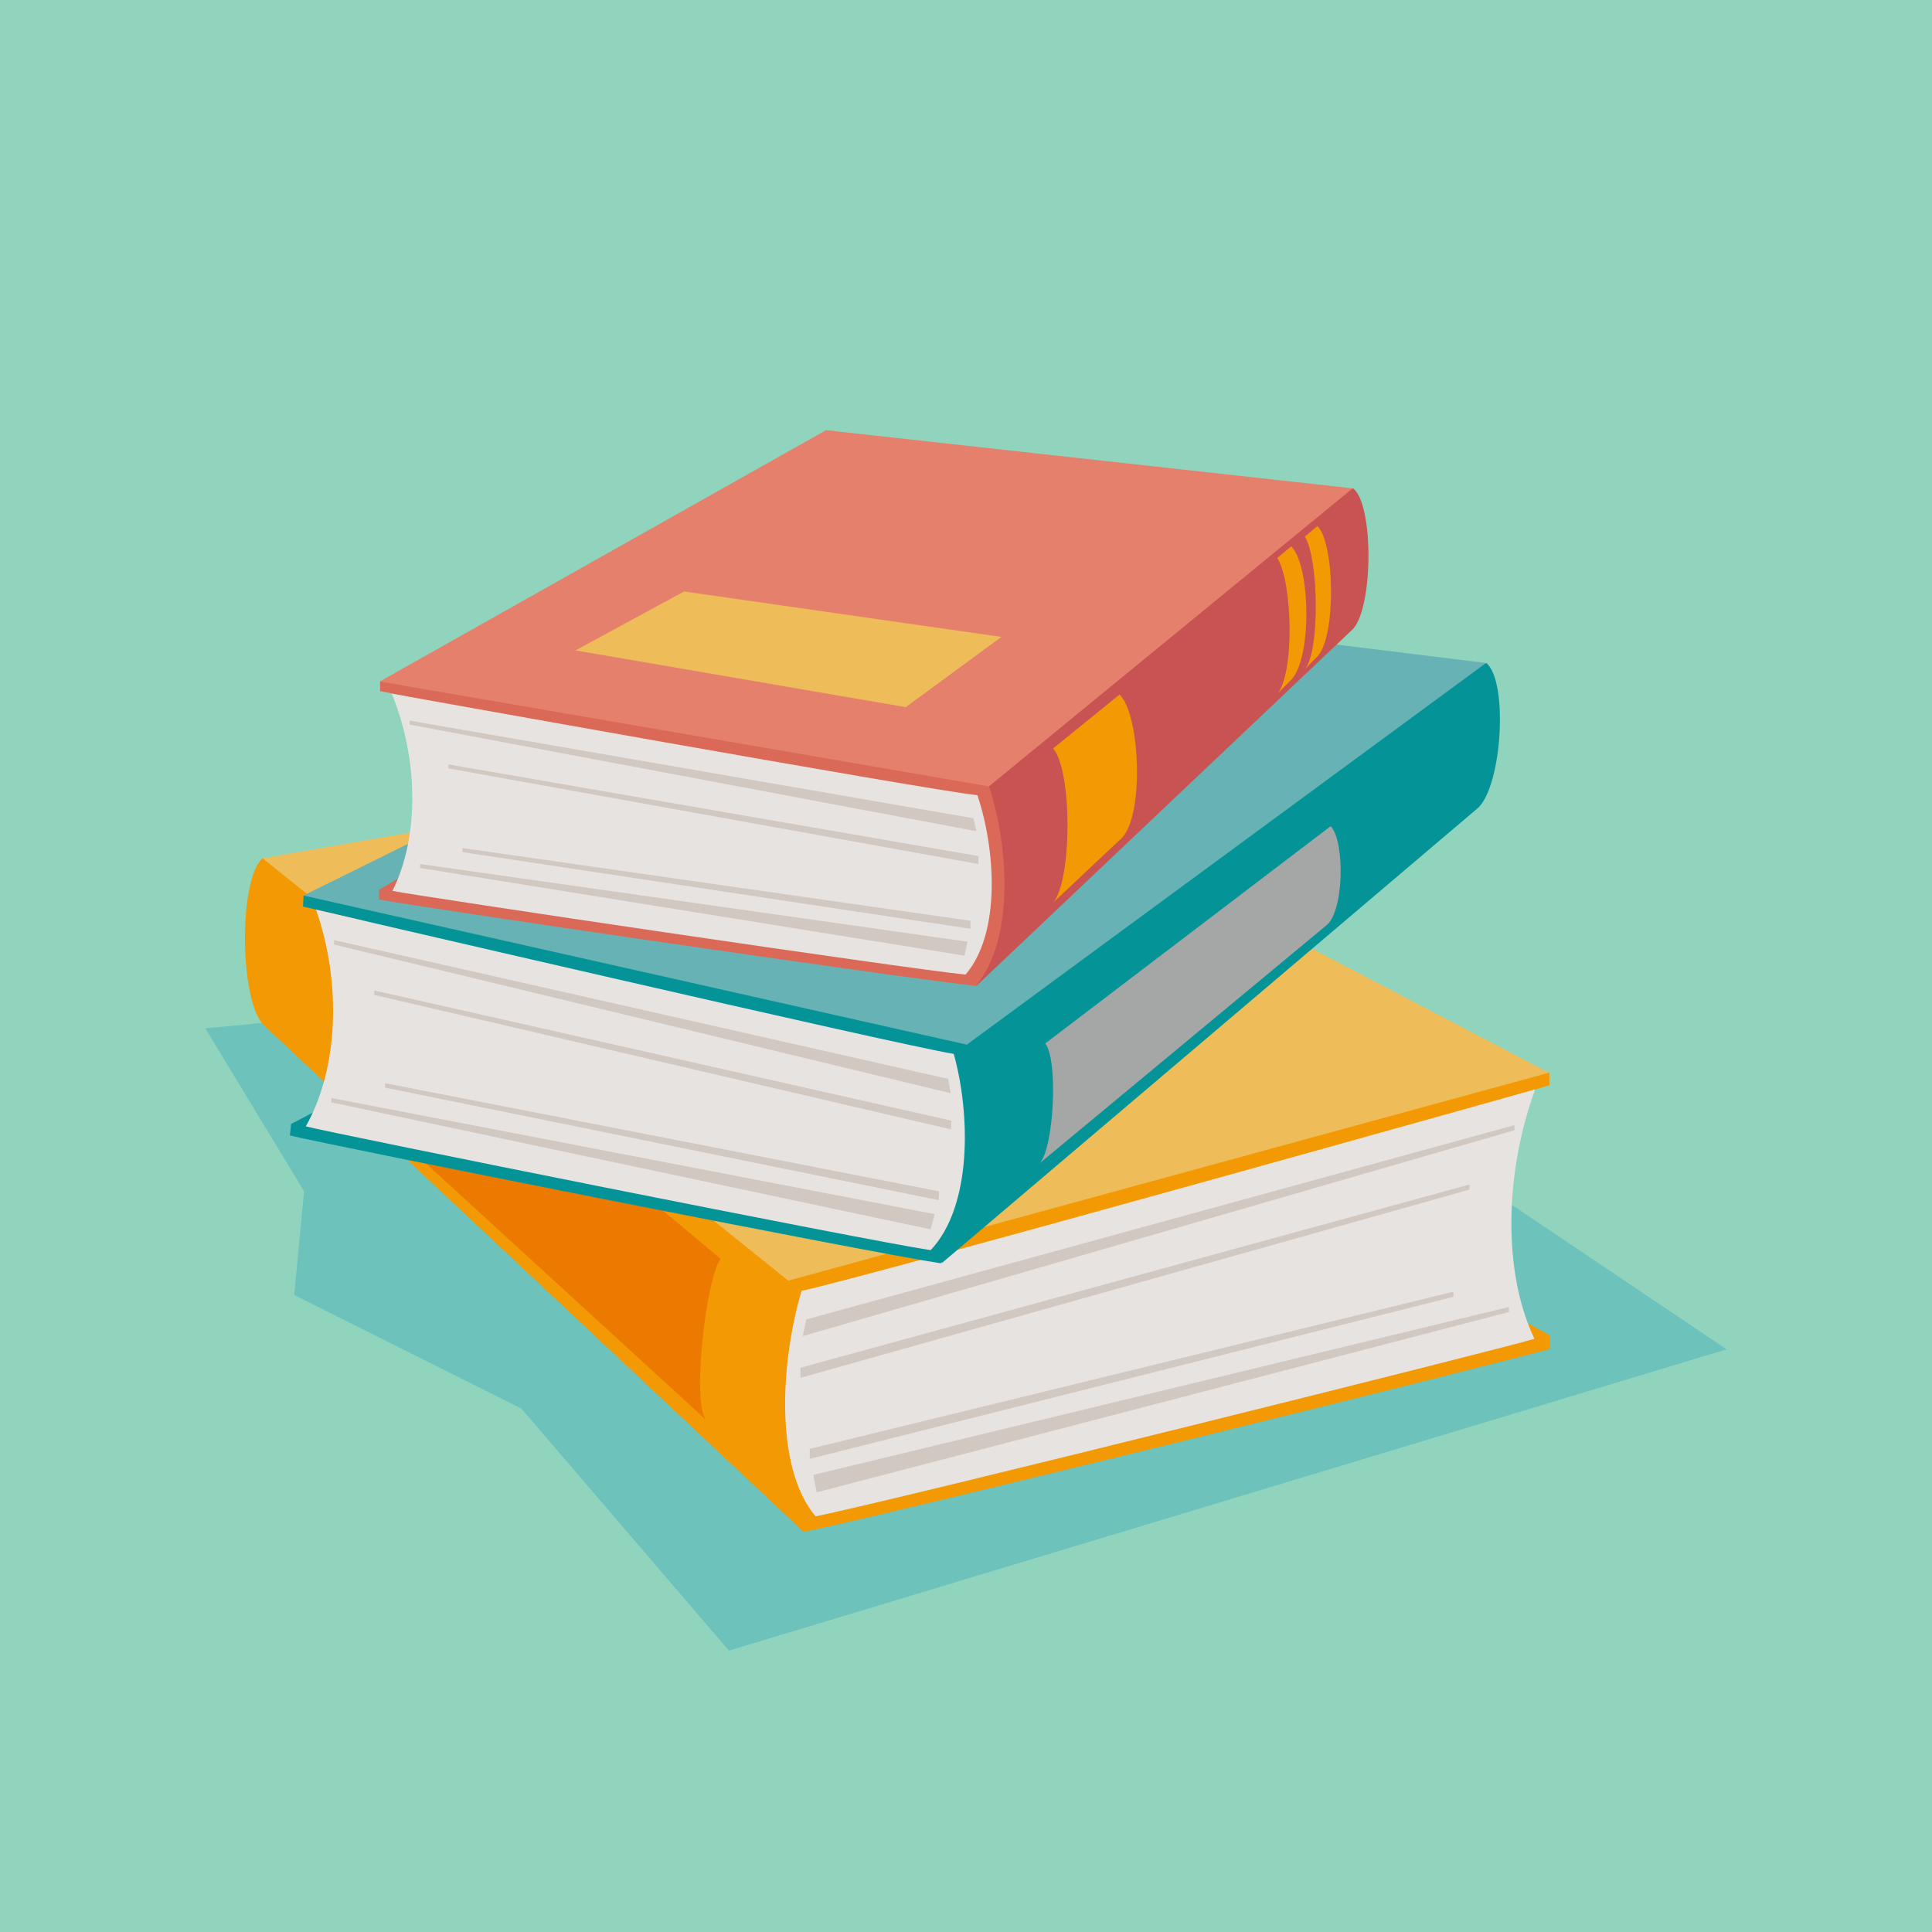 <svg id="レイヤー_1" data-name="レイヤー 1" xmlns="http://www.w3.org/2000/svg" viewBox="0 0 223.65 223.65"><defs><style>.cls-1{fill:#90d4bd;stroke:#90d4bd;stroke-miterlimit:10;stroke-width:3px;}.cls-2{fill:#6dc2bc;}.cls-3{fill:#f29903;}.cls-4{fill:#e7e3e0;}.cls-5{fill:#efbc5a;}.cls-6{fill:#d1c8c2;}.cls-7{fill:#ec7a00;}.cls-8{fill:#049498;}.cls-9{fill:#67b2b4;}.cls-10{fill:#a5a7a6;}.cls-11{fill:#c85352;}.cls-12{fill:#da6a57;}.cls-13{fill:#e5806d;}</style></defs><rect class="cls-1" x="1.5" y="1.5" width="220.65" height="220.65"/><polygon class="cls-2" points="23.77 119.04 35.2 137.91 34.06 149.91 60.36 163.06 84.38 191.08 199.88 156.2 168.43 135.05 147.28 118.47 114.11 110.46 23.77 119.04"/><path class="cls-3" d="M35.44,100.58l57.34,41.85.25,34.9L30.46,118.6c-2.74-3-2.85-16.72-.07-19.25Z"/><path class="cls-3" d="M179.43,154.61l-7.31-4.07L172,127.76l7.36-2.12v-1.46l-5.51-.46L92.49,145.3l-1.24,2.95c-2.64,8.89-3.51,22.8,1.78,29.08,8.82-1.73,82-19.85,86.4-21.19Z"/><path class="cls-4" d="M177.71,126.11S100,147.93,92.79,149.43c-2.4,8.08-3.19,20.4,1.62,26.1,8-1.57,79.21-19.32,83.22-20.55C174,147.42,174.11,136,177.71,126.11Z"/><polygon class="cls-5" points="179.31 124.18 106.66 86.14 30.39 99.35 91.25 148.25 179.31 124.18"/><polygon class="cls-6" points="175.31 130.25 93.33 152.74 92.93 154.67 175.31 130.84 175.31 130.25"/><polygon class="cls-6" points="170.11 137.12 92.66 158.33 92.66 159.5 170.11 137.71 170.11 137.12"/><polygon class="cls-6" points="168.24 149.53 93.74 167.72 93.74 168.88 168.25 150.12 168.24 149.53"/><polygon class="cls-6" points="174.67 151.3 94.14 170.74 94.54 172.75 174.67 151.88 174.67 151.3"/><path class="cls-7" d="M83.42,145.72c-1.7,2.3-3.36,16.7-1.69,18.64L48.39,133.84c-2.22-1.63-.25-13.91,1.62-16Z"/><path class="cls-8" d="M167.15,78l-56.43,38L109,146.24l62.15-52.76c2.75-2.72,3.45-14.61.91-16.73Z"/><path class="cls-8" d="M33.7,130.11l7.14-3.73L42,106.57l-6.92-1.63.06-1.27,5.27-.56,70.48,15.29,1,2.53c2.13,7.65,2.36,19.72-3,25.31-8.32-1.25-71.19-13.75-75.33-14.8Z"/><path class="cls-4" d="M36.58,105.3s67,15.59,73.83,16.7c1.93,6.95,2.15,17.63-2.68,22.72-7.56-1.14-68.57-13.38-72.33-14.33C39.17,123.72,39.57,113.83,36.58,105.3Z"/><polygon class="cls-9" points="35.13 103.67 105.98 68.61 172.02 76.75 111.92 120.93 35.13 103.67"/><polygon class="cls-5" points="60.23 100.97 74.41 94.18 114.47 102.01 101.86 110.32 60.23 100.97"/><polygon class="cls-6" points="38.68 108.83 109.75 124.89 110.05 126.55 38.66 109.34 38.68 108.83"/><polygon class="cls-6" points="43.34 114.66 110.14 129.73 110.09 130.74 43.31 115.17 43.34 114.66"/><polygon class="cls-6" points="44.58 125.39 108.71 137.91 108.66 138.93 44.55 125.9 44.58 125.39"/><polygon class="cls-6" points="38.37 127.11 108.2 140.55 107.73 142.31 38.35 127.61 38.37 127.11"/><path class="cls-10" d="M121,120.79c1.53,1.95,1,12.15-.65,13.87l33.07-27.44c2.19-1.47,2.31-9.81.62-11.58Z"/><path class="cls-11" d="M152.22,57.85,113.15,86.53,113,114.15l43.63-41.34c2.36-2.6,2.4-14.48,0-16.28Z"/><path class="cls-12" d="M43.88,103l6.31-3.72.13-18L44,80V78.89l4.76-.75,64.69,10.64L114.48,91c2.28,6.84,3,17.79-1.52,23.12-7.62-.77-65.28-9.22-69.08-10Z"/><path class="cls-4" d="M45.35,80.3s61.57,11.07,67.8,11.76c2.08,6.23,2.77,15.92-1.38,20.76-6.92-.69-62.88-9-66.34-9.69C48.55,96.91,48.46,87.91,45.35,80.3Z"/><polygon class="cls-13" points="43.96 78.89 95.62 49.8 156.59 56.53 114.48 91.03 43.96 78.89"/><polygon class="cls-5" points="66.62 75.29 79.19 68.47 115.92 73.73 104.85 81.86 66.62 75.29"/><polygon class="cls-6" points="47.42 83.42 112.69 94.72 113.03 96.22 47.42 83.88 47.42 83.42"/><polygon class="cls-6" points="51.92 88.49 113.27 99.1 113.27 100.02 51.92 88.95 51.92 88.49"/><polygon class="cls-6" points="53.53 98.17 112.34 106.59 112.34 107.52 53.53 98.64 53.53 98.17"/><polygon class="cls-6" points="48.64 100.02 112 109.01 111.65 110.63 48.64 100.48 48.64 100.02"/><path class="cls-3" d="M121.91,86.64c2.25,2.6,2.19,15.34,0,17.85l7.69-7.24c2.92-2.19,2.46-14.53,0-16.85Z"/><path class="cls-3" d="M147.86,64.59c1.79,2.83,2,13.45,0,15.71l1.61-1.6c2.47-2.59,2.21-13.36,0-15.45Z"/><path class="cls-3" d="M151.05,62.12c1.61,2.54,1.77,13.31,0,15.34L152.5,76c2.22-2.33,2-13.22,0-15.11Z"/></svg>